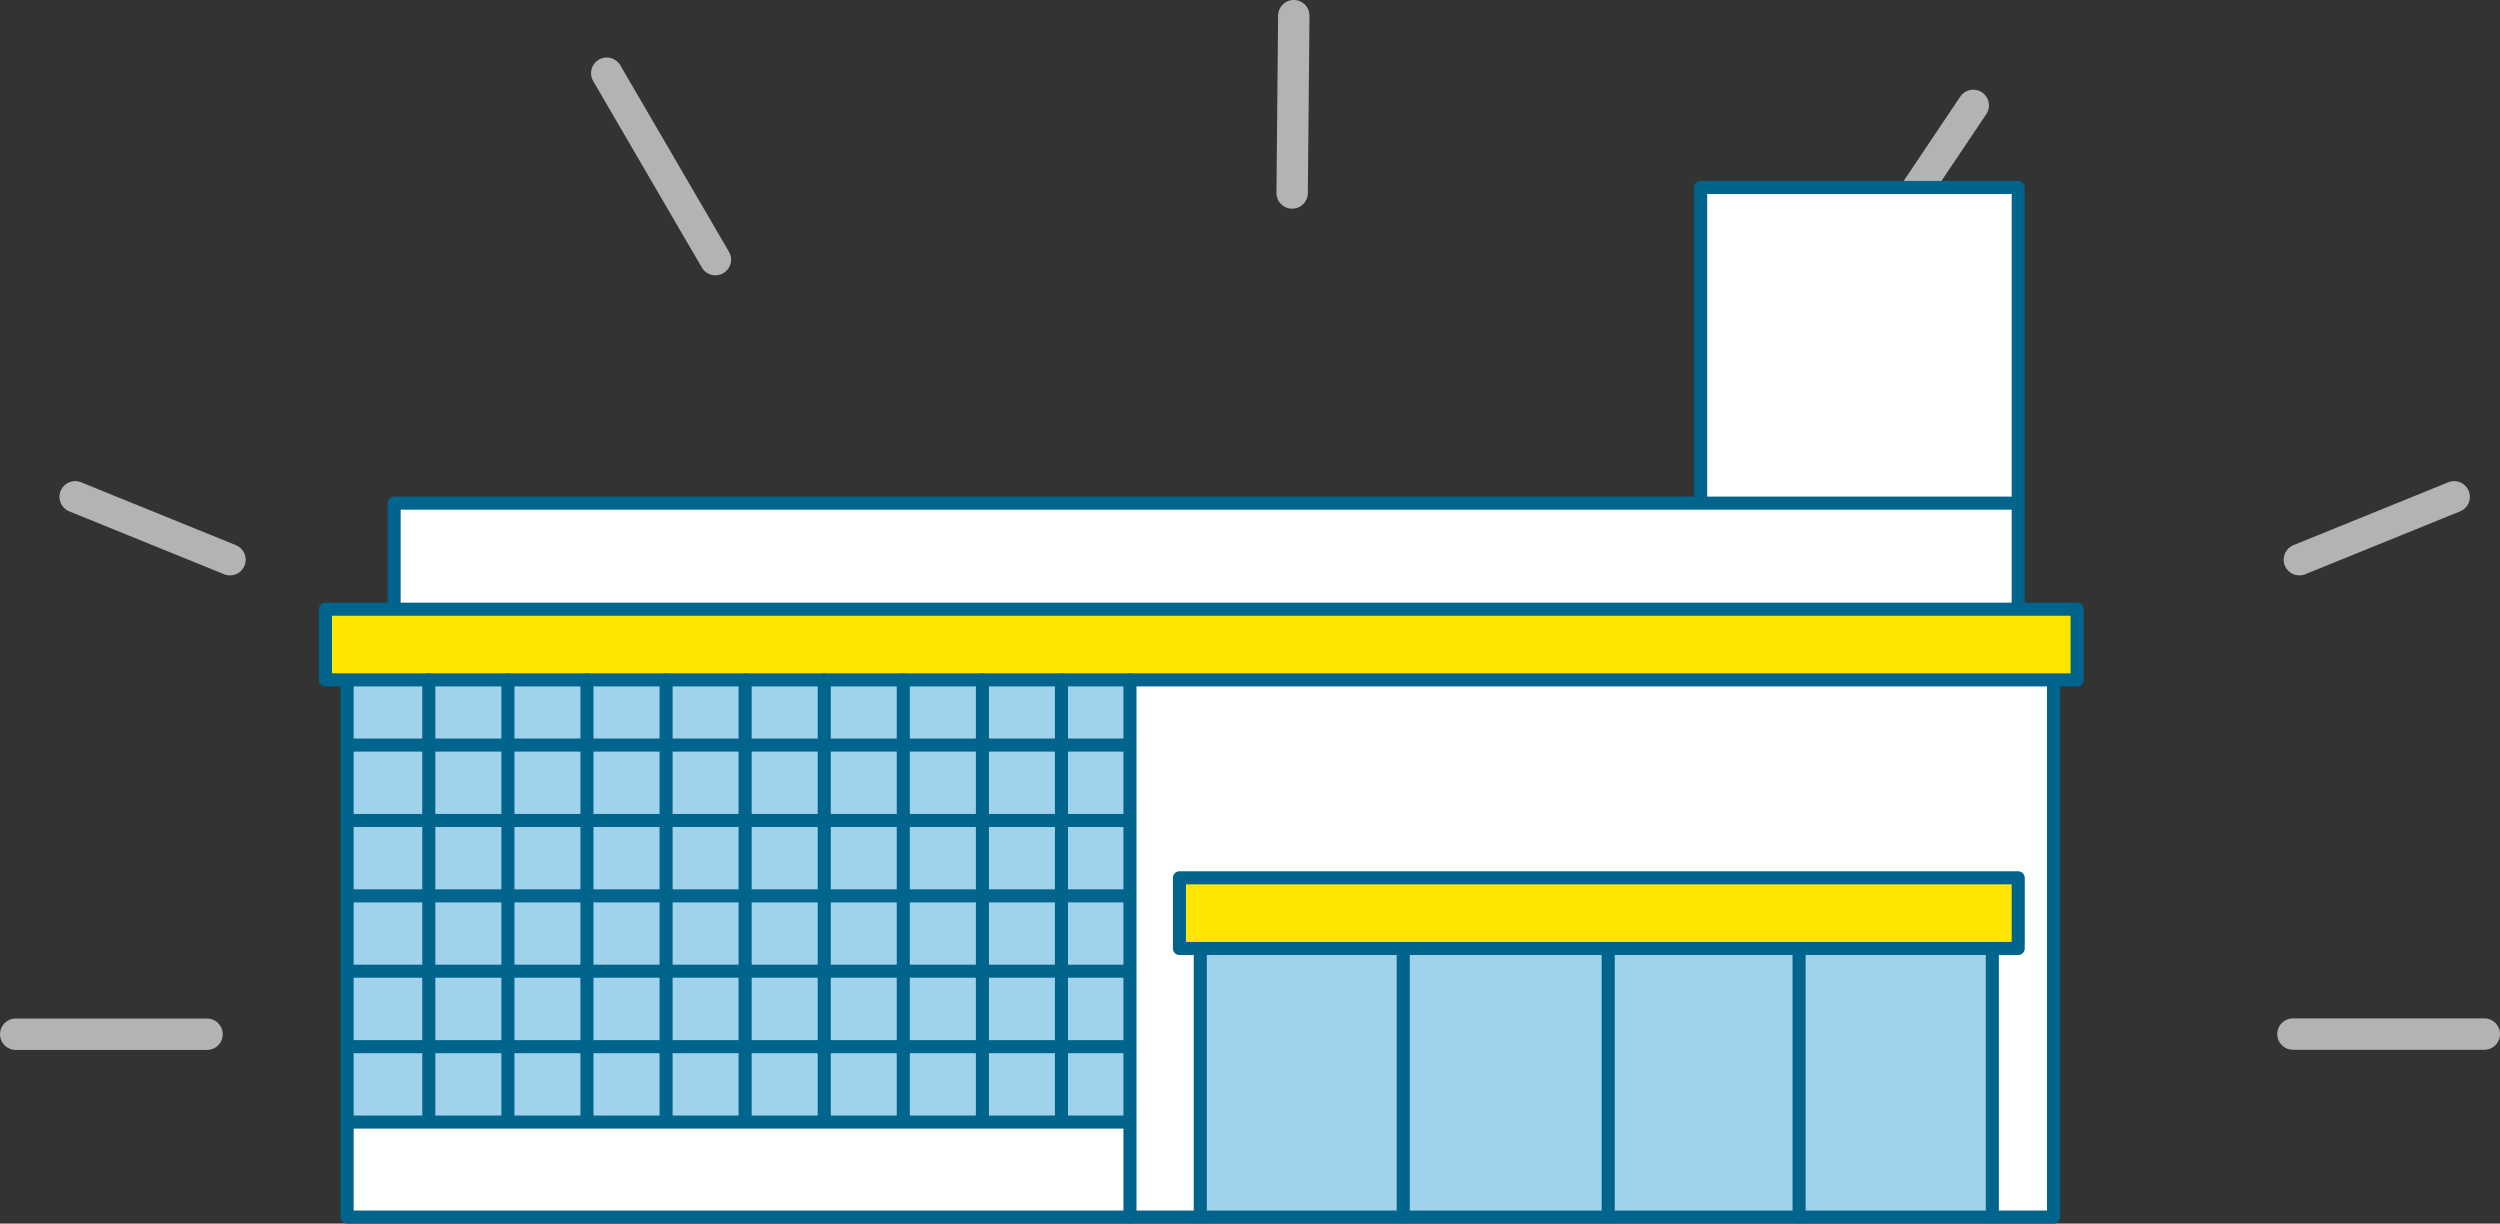 <svg xmlns="http://www.w3.org/2000/svg" viewBox="0 0 304.28 148.93"><rect x="0" y="0" width="304.28" height="148.93" fill="#333333" stroke="none"/><defs><style>.f{fill:none;stroke-linecap:round;stroke-linejoin:round}.g{fill:#fff}.h{fill:#ffe600}.i{fill:#a0d2eb}.f{stroke:#00648c;stroke-width:1.59px}</style></defs><g id="b"><path d="M1.91 125.88H25.2M9.15 60.47l18.84 7.65m270.71-7.65l-18.84 7.65M73.85 8.91L87.07 31.6m70.4-29.69l-.2 21.58m82.9-10.66l-12.03 17.92m50.94 95.11h23.29" fill="none" stroke-linecap="round" stroke-linejoin="round" stroke="#b3b3b3" stroke-width="3.82" id="c"/><g id="d"><path class="h" d="M252.81 74.15v8.6H39.61v-8.6h213.2z"/><path class="g" d="M249.94 82.75v65.38h-7.45v-32.69h3.15v-8.6H143.55v8.6h2.54v32.69h-8.56V82.75h112.41z"/><path class="h" d="M245.64 106.84v8.6H143.55v-8.6h102.09z"/><path class="g" d="M245.64 61.24v12.91H47.97V61.24h197.67z"/><path class="g" d="M206.99 22.82h38.65v38.43h-38.65z"/><path class="i" d="M218.97 115.44h23.52v32.69h-23.52zm-23.23 0h23.23v32.69h-23.23zm-24.95 0h24.95v32.69h-24.95zm-24.7 0h24.7v32.69h-24.7z"/><path class="g" d="M137.53 136.57v11.56H42.25v-11.56h95.28z"/><path class="i" d="M137.53 127.39v9.18h-8.34v-9.18h8.34zm0-9.18v9.18h-8.34v-9.18h8.34zm0-9.17v9.17h-8.34v-9.17h8.34zm0-9.18v9.18h-8.34v-9.18h8.34zm0-9.18v9.18h-8.34v-9.18h8.34zm0-7.93v7.93h-8.34v-7.93h8.34zm-17.96 44.64h9.62v9.18h-9.62zm0-9.18h9.62v9.18h-9.62z"/><path class="i" d="M119.57 109.04h9.62v9.18h-9.62zm0-9.18h9.62v9.18h-9.62zm0-9.18h9.62v9.18h-9.62zm0-7.93h9.62v7.93h-9.62zm-9.63 44.64h9.63v9.18h-9.63zm0-9.18h9.63v9.18h-9.63z"/><path class="i" d="M109.94 109.04h9.63v9.18h-9.63zm0-9.18h9.63v9.18h-9.63zm0-9.18h9.63v9.18h-9.63zm0-7.93h9.63v7.93h-9.63zm-9.62 44.64h9.62v9.18h-9.62zm0-9.18h9.62v9.18h-9.62z"/><path class="i" d="M100.32 109.04h9.62v9.18h-9.62zm0-9.18h9.62v9.18h-9.62zm0-9.18h9.62v9.18h-9.62zm0-7.93h9.62v7.93h-9.62zm-9.63 44.64h9.62v9.18h-9.62zm0-9.18h9.62v9.18h-9.62z"/><path class="i" d="M90.69 109.04h9.62v9.18h-9.62zm0-9.18h9.62v9.18h-9.62zm0-9.18h9.62v9.18h-9.62zm0-7.93h9.62v7.93h-9.62zm-9.62 44.64h9.62v9.18h-9.62zm0-9.18h9.62v9.18h-9.62z"/><path class="i" d="M81.07 109.04h9.62v9.18h-9.62zm0-9.18h9.62v9.18h-9.62zm0-9.18h9.62v9.18h-9.62zm0-7.93h9.62v7.93h-9.62zm-9.63 44.64h9.62v9.18h-9.62zm0-9.18h9.62v9.18h-9.62z"/><path class="i" d="M71.44 109.04h9.62v9.18h-9.62zm0-9.18h9.62v9.18h-9.62z"/><path class="i" d="M71.44 90.68h9.62v9.18h-9.62zm0-7.93h9.62v7.93h-9.62zm-9.62 44.64h9.63v9.18h-9.63zm0-9.18h9.63v9.18h-9.63z"/><path class="i" d="M61.82 109.04h9.63v9.18h-9.63zm0-9.18h9.63v9.18h-9.63zm0-9.18h9.63v9.18h-9.63zm0-7.93h9.63v7.93h-9.63zm-9.63 44.64h9.62v9.18h-9.62zm0-9.18h9.62v9.18h-9.62z"/><path class="i" d="M52.19 109.04h9.62v9.18h-9.62zm0-9.18h9.62v9.18h-9.62zm0-9.18h9.62v9.18h-9.62zm0-7.93h9.62v7.93h-9.62zm-9.94 44.64h9.94v9.18h-9.94zm0-9.18h9.94v9.18h-9.94z"/><path class="i" d="M42.25 109.04h9.94v9.18h-9.94zm0-9.18h9.94v9.18h-9.94zm0-9.18h9.94v9.18h-9.94zm0-7.93h9.94v7.93h-9.94z"/><path class="f" d="M42.25 82.75h-2.64v-8.6h213.2v8.6h-2.87m-207.69 0v65.38h207.69V82.75H42.25zm5.72-8.6V61.24h197.67v12.91m0-12.91V22.82h-38.65v38.42"/><path class="f" d="M146.09 115.44h-2.54v-8.6h102.09v8.6h-99.55zM42.25 90.68h94.51m-94.51 9.18h94.51m-94.51 9.18h94.51m-94.51 9.17h94.51m-94.51 9.18h94.51m-94.51 9.18h94.51m-84.57 0V82.75m9.63 53.82V82.75m9.62 53.82V82.75m9.63 53.82V82.75m9.62 53.82V82.75m9.63 53.82V82.75m9.62 53.82V82.75m9.63 53.82V82.75m9.62 53.82V82.75m8.34 65.38V82.75m8.56 32.69v32.69m96.4-32.69v32.69m-71.7-32.69v32.69m24.95-32.69v32.69m23.23-32.69v32.69"/></g></g></svg>